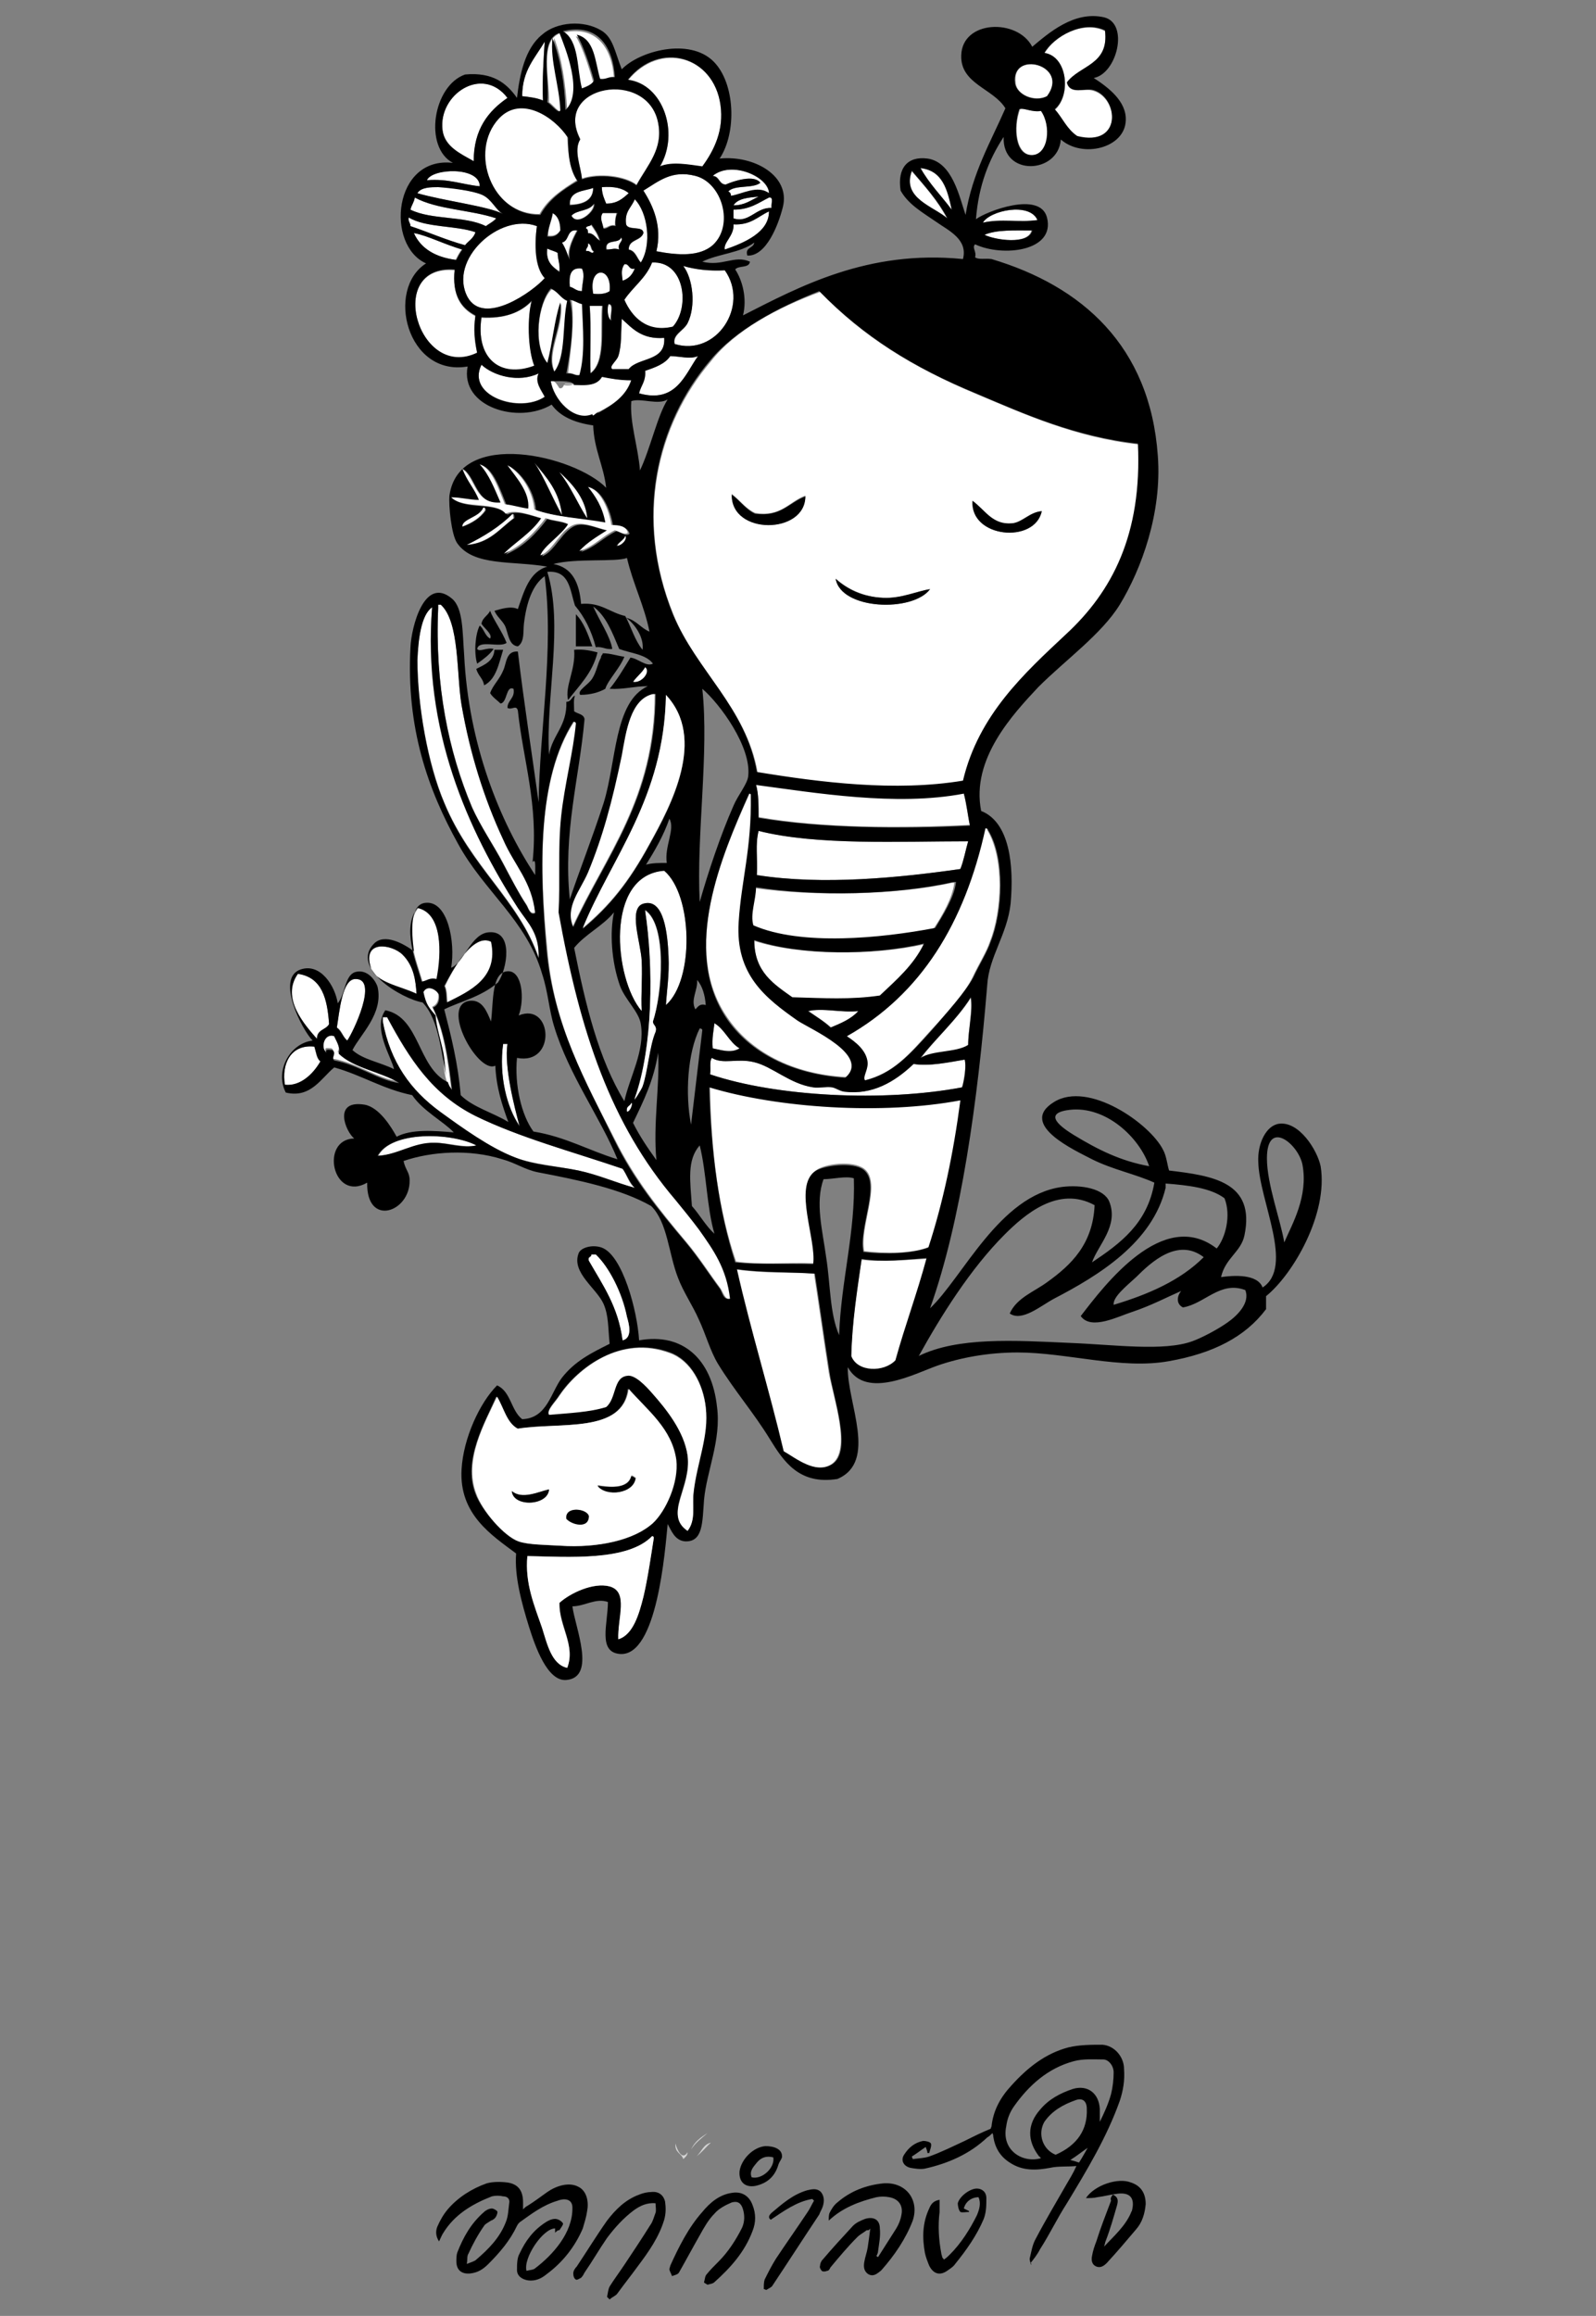 <?xml version="1.0" encoding="utf-8"?>
<!-- Generator: Adobe Illustrator 27.7.0, SVG Export Plug-In . SVG Version: 6.00 Build 0)  -->
<svg version="1.1" id="Layer_1" xmlns="http://www.w3.org/2000/svg" xmlns:xlink="http://www.w3.org/1999/xlink" x="0px" y="0px"
	 viewBox="0 0 184.3 267.3" style="enable-background:new 0 0 184.3 267.3;" xml:space="preserve">
<rect x="0" y="0" width="184.3" height="267.3" fill="#808080" stroke="none"/>
<style type="text/css">
	.st0{fill-rule:evenodd;clip-rule:evenodd;fill:#D5D5D5;}
	.st1{fill-rule:evenodd;clip-rule:evenodd;fill:#FFFFFF;}
	.st2{fill-rule:evenodd;clip-rule:evenodd;}
	.st3{fill:#FFFFFF;}
</style>
<path class="st0" d="M79.8,248.1c0.4-0.9,1.1-1.4,1.9-1.9C81,246.8,80.3,247.3,79.8,248.1z"/>
<path class="st0" d="M78,247.4c0.2,0.8,0.8,2,1.4,1c0,0.4-0.3,0.6-0.5,0.8C78.7,248.5,77.9,248.5,78,247.4z"/>
<path class="st0" d="M80.4,248.9c0.6-0.5,0.8-1.4,1.7-1.6C81.5,247.8,81.1,248.4,80.4,248.9z"/>
<g>
	<path class="st1" d="M127.6,3.6c0.5,4-2.9,4-4.4,6c0.4,1.4,2.1,0.5,3.1,0.9c2.9,0.9,3.3,6.6-1.9,5.3c-1.2-0.7-1.7-2.1-2.6-3.1
		c1.9-1.6,1.5-6.1-1.2-6.5C121.7,4.2,125.1,2.3,127.6,3.6z"/>
	<path class="st1" d="M64.9,3.8c4-1,5.8,1.8,6,5.3c-0.7-0.1-1,0.3-1.7,0.2c-0.6-2-0.6-4.6-2.7-5.1c0.7,1.1,1.5,3.5,2,5.3
		c-0.3,0.4-0.8,0.6-1.4,0.9C66.6,7.9,66.9,4.7,64.9,3.8z"/>
	<path class="st1" d="M81.1,19.3c-1.6-0.2-3.5-0.6-4.9,0c2.3-3.9,0.4-9.5-3.7-10c3.7-4.6,10-2.8,10.7,2.9
		C83.6,15,82.5,17.3,81.1,19.3z"/>
	<path class="st1" d="M121,11.1c-1.6,0.7-3.6-0.2-3.7-1.5C116.7,5.7,123.6,7.5,121,11.1z"/>
	<path class="st1" d="M58.6,11.3c-2.2,1.6-3.9,3.6-3.9,7.3c-1.6-0.9-3.3-1.7-3.6-3.6C50.6,10.9,55.7,7.5,58.6,11.3z"/>
	<path class="st1" d="M73.5,21.3c-1.3-1-4.3-1.4-6.3-0.7c-0.1-1.4-1-3.3-0.2-4.6c-3.2-6.3,7.8-8.2,9-1.9
		C76.6,17.2,74.8,19,73.5,21.3z"/>
	<path class="st1" d="M66.6,20.8c-1.7,1.1-3.3,2.1-4.3,3.9c-5.6,0.1-8.3-7.3-4.8-11.1c2.6-2.8,6.5-0.1,8,2.2
		C65.6,17.9,65.8,19.6,66.6,20.8z"/>
	<path class="st1" d="M120.3,12.8c1.2,1.7,0.9,5-1,5.1c-2,0.1-2.3-3.2-1.5-5.3C118.2,12.4,119.2,13,120.3,12.8z"/>
	<path class="st1" d="M106.3,19.4c2.5,0.3,3.1,2.5,3.6,4.8C108.7,22.6,107.3,21.2,106.3,19.4z"/>
	<path class="st1" d="M55.4,21.5c-2.1-0.2-3.6-0.9-6.1-0.7C49.9,19.4,55.4,19.2,55.4,21.5z"/>
	<path class="st1" d="M105.3,19.8c1.5,1.7,3,3.4,4.1,5.5C107.8,23.8,104.1,22.9,105.3,19.8z"/>
	<path class="st1" d="M75.8,29c0.7-2.8-0.5-5.3-1.5-7c1.8-1.1,3.2-2.4,6-1.7c3.2,0.8,4.6,5.7,2,8C80.8,29.6,78.4,29.5,75.8,29z"/>
	<path class="st1" d="M68.5,21.6c0,1.5-1.2,2-2.7,2C65.7,22,67.4,22.1,68.5,21.6z"/>
	<path class="st1" d="M69.5,21.6c1.4-0.1,2.4,0.1,3.1,0.7c-0.6,0.6-1.3,1.2-2.6,1.2C69.8,23,69.5,22.4,69.5,21.6z"/>
	<path class="st1" d="M87.6,22.7c-0.9,0.4-1.6,1-2.9,1C85.2,22.9,86.4,22.8,87.6,22.7z"/>
	<path class="st1" d="M47.9,22.8c2.5,1.4,6.4,1.4,9.4,2.4c-0.3,0.3-0.8,0.6-1.2,0.9c-2.3-1.2-6.3-0.7-8.7-1.9
		C47.5,23.7,47.8,23.4,47.9,22.8z"/>
	<path class="st1" d="M89.1,24c-1.8-0.1-2.6,1.8-4.4,1.2c0-0.3,0-0.7,0-1c1.9,0,2.9-0.8,4.1-1.4C89.4,22.7,89,23.6,89.1,24z"/>
	<path class="st1" d="M73.3,23c1.5,1.6,2,5.3,0.7,7.3c-0.4-0.5-0.6-1.4-1.4-1.5c0-1.2,1.4-0.9,1.7-1.9c-0.1-0.9-1.8-0.3-2-1
		C72.1,24.4,72.9,24,73.3,23z"/>
	<path class="st1" d="M119.8,25.4c-2.1,0.3-4.2-0.1-6.3,0.3C114.3,24.3,118.9,23.3,119.8,25.4z"/>
	<path class="st1" d="M63.9,24.5c0.6,0.4,0.8,1.1,0.9,2c-0.3,0.4-0.7,0.8-1.5,0.7C63.3,26.2,63.7,25.5,63.9,24.5z"/>
	<path class="st1" d="M69.5,24.5c0.6,0,1.1,0,1.7,0c-0.1,0.4-0.2,0.9-0.2,1.5c-0.7-0.1-0.8,0.3-1.4,0.3
		C69.6,25.7,69.2,25.2,69.5,24.5z"/>
	<path class="st1" d="M47.2,25.1c1.9,1.2,5.4,0.9,7.7,1.7c-0.2,0.7-0.8,1-1.2,1.5c-2.2-0.6-4.2-1.5-6.3-2.2
		C47.4,25.7,47.1,25.6,47.2,25.1z"/>
	<path class="st1" d="M62,26.1c-0.3,2.1-0.3,4.8,0.9,6c-1.3,1.5-7,5.6-8.9,2.2C51.7,30,57.7,24.5,62,26.1z"/>
	<path class="st1" d="M68.2,25.9c0.4,0.6,0.8,1.1,1,1.9c-0.5-0.2-0.6-0.8-1.4-0.9c0-0.2,0-0.5-0.2-0.5C67.6,26,68.2,26.2,68.2,25.9z
		"/>
	<path class="st1" d="M66.6,26.6c-0.3,0.6-1.2,2.1-0.9,3.4c-0.2-0.8-0.5-1.4-0.9-2C65.8,27.8,65.4,26.4,66.6,26.6z"/>
	<path class="st1" d="M119.1,26.6c-0.4,1.7-4.3,1.1-5.5,0.5C115.1,26.5,117.1,26.6,119.1,26.6z"/>
	<path class="st1" d="M71.8,27.4c0.5,0.3-0.4,0.7-0.2,1.4c-0.7-0.2-0.8,0-1.5,0C69.8,27.5,71.5,28.2,71.8,27.4z"/>
	<path class="st1" d="M67.8,28.1c0.5,0,0.3,0.7,0.7,0.9c-0.1,0.5-0.4-0.2-0.9,0C67.6,28.6,68,28.6,67.8,28.1z"/>
	<path class="st1" d="M63.2,28.6c0.4,0.2,0.9,0.3,1.2,0.5c0,0.8,0.3,1.3,0.2,2.2C63.8,30.8,63,30.2,63.2,28.6z"/>
	<path class="st1" d="M77.7,37.7c-3.1,0.8-4.8-1.1-5.6-3.1c1-1.5,2.5-2.5,3.2-4.3C79.1,30.1,79.7,35.5,77.7,37.7z"/>
	<path class="st1" d="M72.1,30.5c0.6-0.1,0.4,0.7,1.2,0.5c-0.2,0.7-0.7,1.1-1.4,1.4C71.8,31.6,71.7,31.1,72.1,30.5z"/>
	<path class="st1" d="M78.9,30.7c1.3,0.4,2.9,0.6,4.8,0.5c2.9,4.1-1,10-5.8,8.5c-0.2-1.1,1.1-1.5,1.5-2.4
		C80.4,35.3,80,32.1,78.9,30.7z"/>
	<path class="st1" d="M67.2,31c0.4,0.8,0,1.7,0,2.6c-0.7,0-0.9-0.4-1.4-0.5C65.7,31.9,65.8,30.8,67.2,31z"/>
	<path class="st1" d="M52.5,31.2c-0.3,2.9,0.7,4.4,2.4,5.3c-0.3,1.5-0.1,2.8,0.2,4.3C48.3,44,44.4,30.5,52.5,31.2z"/>
	<path class="st1" d="M70.4,33.6c-0.4,0.3-1.1,0.4-1.9,0.3C67.9,30.7,70.7,30.7,70.4,33.6z"/>
	<path class="st1" d="M63.7,33.4c0.8,0.3,1.1,1.1,1.9,1.4c-0.7,2.6-0.1,6.4-1.5,8.2c-1.1-2.2,1-5,0.7-8c-0.8,2.1-1,4.7-1.5,7
		C61.5,39.9,62.1,35,63.7,33.4z"/>
	<path class="st1" d="M94.7,33.7c5,5.2,10.7,8.7,18.1,11.8c5.5,2.3,11.4,5,18.7,5.8c0.4,10.5-3,17-8.3,22
		c-4.8,4.5-10.1,9.2-11.9,16.9c-7.8,1.2-16.5,0.2-23.8-1c-1.3-7.5-7.1-11.8-9.7-18.2c-4.6-11.2-1.9-22,4.3-29.3
		C84.9,38.1,89.8,35.5,94.7,33.7z M93,57.2c-1.9,0.7-2.8,2.5-5.8,2c-1.1-0.5-1.8-1.5-2.7-2.2C84.4,61.8,93,61.7,93,57.2z M120.3,59
		c-1.4,0.1-2.2,1.2-3.4,1.4c-2.3,0.3-3.1-1.5-4.6-2.6C112,62.1,119.5,62.8,120.3,59z M107.4,68c-1.5,0.2-3.4,1.1-5.4,1
		c-2.4-0.1-4.2-1.1-5.5-2.2C97.1,70.4,105.4,70.7,107.4,68z"/>
	<path class="st1" d="M66,34.6c0.5,0.1,0.9,0.4,1.4,0.5c0,2.7,0.3,5.8-0.3,8.2c-0.7,0.1-0.8-0.3-1.5-0.2
		C65.9,40.4,66.4,37.1,66,34.6z"/>
	<path class="st1" d="M61.4,34.8c-0.5,1.7-0.4,5.6,0.3,7.5c-4,1.5-6.8-1-6.1-5.6C58.2,36.8,60.1,36.1,61.4,34.8z"/>
	<path class="st1" d="M70.2,35.1c0.7,0,0.2,1.3,0.3,1.9C70.1,36.7,70.1,35.4,70.2,35.1z"/>
	<path class="st1" d="M68,35.3c0.5,0,1,0,1.5,0c-0.2,2.9,0.4,6.6-1.4,7.8C68.1,41,68.3,37.7,68,35.3z"/>
	<path class="st1" d="M71.8,36.8c1.3,1.1,2.4,2.4,4.9,2.2c0.2,2.7-2.9,2.2-4.1,3.6c-0.6,0-1.2,0-1.9,0c-0.5-0.4,0.5-0.9,0.7-1.5
		C71.8,39.9,71.7,38.3,71.8,36.8z"/>
	<path class="st1" d="M80.6,41.1c-1.5,2.1-2.5,5.5-6.8,4.3c0.2-0.9,0.8-1.3,0.7-2.6c1.1-0.4,2.3-0.8,2.9-1.7
		C78.4,41.1,79.7,41.5,80.6,41.1z"/>
	<path class="st1" d="M62.2,43.1c-0.5,1,0.3,2,0.7,2.7c-2.9,1.9-9.1-0.1-7.3-3.7C57,43.4,59.9,44.2,62.2,43.1z"/>
	<path class="st1" d="M72.9,43.8c-0.6,1.9-2.1,2.9-3.7,3.7c-0.6,0.1-0.7,0.9-0.8,0.5c-2.1,0.9-4.5-2-4.8-4.1c0.6,0.1,0.7,0.5,1,0.9
		c0.5,0.1,0.4-0.4,0.7-0.5c1.7,0,3.5,0.5,4.3-0.9C70.5,43.7,71.6,43.9,72.9,43.8z"/>
	<path class="st1" d="M61.7,53.3c1.4,1.7,2.9,3.3,3.2,6.1C63.8,57.5,62.9,55.2,61.7,53.3z"/>
	<path class="st2" d="M84.5,57.1c1,0.7,1.6,1.7,2.7,2.2c3,0.4,3.9-1.3,5.8-2C93,61.7,84.4,61.8,84.5,57.1z"/>
	<path class="st2" d="M112.3,57.8c1.5,1.1,2.3,2.8,4.6,2.6c1.2-0.1,2-1.3,3.4-1.4C119.5,62.8,112,62.1,112.3,57.8z"/>
	<path class="st1" d="M55.7,58.6c0.3-0.1,0.3,0.1,0.3,0.3c-0.6,0.9-1.6,1.5-2.7,1.9C53.3,59.9,55.4,59.7,55.7,58.6z"/>
	<path class="st1" d="M59.1,59.3c0.2,0,0.1,0.3,0.2,0.5c-1.6,1.2-2.8,2.9-5.5,3.1C55.9,61.9,57.7,60.8,59.1,59.3z"/>
	<path class="st1" d="M72.3,61.8c0.3,0.4-0.4,1.2-1,1.2C71.5,62.5,72,62.4,72.3,61.8z"/>
	<path class="st2" d="M96.5,66.8c1.3,1.2,3.1,2.1,5.5,2.2c2.1,0.1,4-0.8,5.4-1C105.4,70.7,97.1,70.4,96.5,66.8z"/>
	<path class="st1" d="M50.6,69.7c0.1,0,0.2,0,0.3,0c2.2,2,1.8,8.1,2.4,11.6c0.9,5.6,2.6,10.8,4.8,15.5c1.4,3,3.4,4.8,3.7,8.5
		c-0.6,0.3-0.8-0.6-1-0.9c-0.9-1.3-1.8-3.1-2.7-4.8c-1.1-2.1-2.6-4.2-3.6-6.5c-2.7-6.4-4.3-14.1-3.9-23C50.6,70,50.6,69.9,50.6,69.7
		z"/>
	<path class="st1" d="M49.9,70c-1.2,14.3,4.2,25.9,9.9,34.7c1.2,1.8,2.5,2.9,2.4,5.8c-2.3-6.7-7.8-10.4-10.9-17.9
		c-1.9-4.5-3.1-11.3-3.1-16.5C48.3,73.9,48.6,71,49.9,70z"/>
	<path class="st2" d="M66.5,70.9c0.9,0.9,1.4,2.3,1.9,3.7c-0.6,0-1.2,0-1.9,0C66.5,73.4,66.5,72.1,66.5,70.9z"/>
	<path class="st2" d="M57.1,75c0.3,0,0.7,0,1,0c-0.5,1.6-0.8,3.4-2.2,4.1c-0.1-0.8-0.7-1.1-0.9-1.9C56,76.7,57,76.3,57.1,75z"/>
	<path class="st2" d="M66.3,75c1.1-0.1,1.9,0.1,2.7,0.3c-0.6,2.4-2.1,3.8-3.4,5.5C65.2,79.2,66.5,77.3,66.3,75z"/>
	<path class="st2" d="M72.1,75.8c-0.5,1.3-1.9,2.7-2.2,3.7c-0.7,0.4-1.7,0.7-2.9,0.7c-0.4-0.5,0.9-1.1,1.4-1.9
		c0.5-0.8,0.6-1.7,1-2.4c0-0.3,0.2-0.3,0.2-0.5C70.5,75.4,71.3,75.7,72.1,75.8z"/>
	<path class="st1" d="M74.5,77c0.7,0.5-0.4,1.9-1.4,1.7C73.5,78.1,74.1,77.7,74.5,77z"/>
	<path class="st1" d="M75.3,80.1c0.1,0,0.2,0,0.3,0c0,12.1-5.7,18.6-9.5,26.9c-1-2.3,0.8-4.2,1.7-6.3c1.7-4.1,2.8-8.2,3.9-13.5
		C72.3,84.4,72.8,80.7,75.3,80.1z"/>
	<path class="st1" d="M66.3,83.3c0.2,0,0.3,0,0.3,0.2c-0.3,3.4-1.3,7.1-1.7,10.7c-0.4,3.7-0.2,7.7-0.3,11.1c2.4,14,6,24.4,13.5,33.2
		c0.9,1.1,1.9,2.2,2.7,3.4c1.7,2.4,3.2,4.5,3.6,8c-0.7,0.2-0.9-0.8-1.2-1.2c-1.2-1.6-2.4-3.5-3.9-5.3c-3.2-3.8-6-7.3-8.3-11.9
		c-3.3-6.5-7.1-13.1-7.8-22C62.3,100.4,62,89.9,66.3,83.3z"/>
	<path class="st1" d="M87.3,90.5c6.9,0.9,16.2,2.6,24,1c0.3,1.5,0.4,2.3,0.7,3.7c-7.9,0.4-17.1,0.4-24.4-0.9
		C87.6,92.9,87.6,91.6,87.3,90.5z"/>
	<path class="st1" d="M86.6,91.5c0.1,0,0.2,0.1,0.2,0.2c0.2,6.2-1.1,9.9-1.4,14.6c-0.4,6.2,3.1,8.8,6.8,11.4c1.5,1,8.5,4.1,5.5,6.6
		c-6.1-0.3-11.1-2.9-13.8-7C78.7,109.6,83.3,98.8,86.6,91.5z"/>
	<path class="st1" d="M113.7,95.6c0.2,0,0.3,0,0.3,0.2c2,3.3,1.7,9.4,0.3,12.9c-0.4,1.2-1.3,2.6-2,4.1c-0.8,1.7-3,4.2-4.8,6.1
		c-2.6,2.9-4.4,5-7.7,5.8c-0.3-0.5,0.4-1.2,0.3-2c-0.1-1.5-1.5-2.4-2.4-3.1C106.3,114.8,111.4,106.6,113.7,95.6z"/>
	<path class="st1" d="M111.8,97.1c-0.3,1.1-0.5,2.2-0.9,3.2c-7,1-15.9,1.9-23.5,0.7c0.1-2.1-0.2-3.5,0.2-5.1
		C94.3,97.6,104,97.1,111.8,97.1z"/>
	<path class="st1" d="M76.7,100.5c3.3,2.8,3.5,12.6,0.2,15.5c0.1-1.7,0.4-3.5,0.3-5.6c-0.1-2.6-0.5-6.8-2.9-6.1
		c-1.8,0.5-0.3,4.5-0.2,6.6c0.1,2.1-0.1,3.8,0,5.8C70.9,113,69.8,101,76.7,100.5z"/>
	<path class="st1" d="M109.9,101.9c0.1,0,0.2,0,0.3,0c-0.2,1.7-1.4,3.8-2.4,5.3c-6.2,1.2-15.4,2-21-0.3c-0.4-1.3,0.3-2.9,0.3-4.4
		C94.2,103.5,103.5,103.3,109.9,101.9z"/>
	<path class="st1" d="M50.5,113c-0.8-0.1-1.1,0.2-1.7,0.3c-0.7-2.4-2.3-6.2-0.5-8.5C51.1,105.4,51,110,50.5,113z"/>
	<path class="st1" d="M56.8,108.7c0.9,4.2-2.5,5.7-5.1,7c-0.1-0.4,0-1.2-0.3-1.9C52.2,112.1,54.6,107.6,56.8,108.7z"/>
	<path class="st1" d="M106.7,109c-1.2,2.5-3.2,4.2-5.1,6c-3.3,0.4-6.4,0.2-10.1,0.2c-2.1-1.6-4.4-2.9-4.4-6.6
		C92.3,110.3,100.8,110.3,106.7,109z"/>
	<path class="st1" d="M48.1,114.7c-1.8-0.9-4.8-1.3-5.3-3.1c-0.9-3.2,2.6-2.6,3.7-1.4C47.8,111.5,48,113.2,48.1,114.7z"/>
	<path class="st1" d="M38,118.2c-0.3,0.7-1.4,0.6-1.4,1.7c-1.4-1.6-4.2-4.7-2.2-7.5C37.2,112.8,37.8,115.3,38,118.2z"/>
	<path class="st1" d="M40.1,120.1c-0.5-0.4-0.6-1.2-1.2-1.5c0.3-1.8,0.6-5.7,2.2-5.6C43.7,113,40.8,119.1,40.1,120.1z"/>
	<path class="st1" d="M50.6,114.7c0.1,0.8-0.2,1.3-0.7,1.5c1.3,2.6,1.8,6,2.2,9.5c-0.9-1-0.8-2.8-1-4.3c-0.3-1.5-0.7-2.9-0.9-4.3
		c-0.8-1-1.1-1.3-1.4-2.7C49.3,113.7,50.3,114.1,50.6,114.7z"/>
	<path class="st1" d="M112.1,115.2c0.2,1.5-0.3,3.6-0.3,5.5c-1.4,0.9-4,0.6-5.5,1.5C107.8,120.1,110.5,117.7,112.1,115.2z"/>
	<path class="st1" d="M93.4,116.7c1.7-0.4,3.7,0.2,5.8,0c-0.8,0.9-2,1.4-3.2,1.9C95.2,117.9,94.2,117.3,93.4,116.7z"/>
	<path class="st1" d="M44.2,117.4c0.2,0,0.3,0,0.5,0c2.6,4.9,5.2,8.9,10.2,11.4c5.1,2.5,11.2,4.1,17,6.1c0.5,0.7,0.7,1.7,1.4,2.2
		c-2.2-0.6-4.1-1.5-6.5-2c-2.4-0.5-5.1-0.7-7.3-1.5c-2.9-1.1-6.2-3.4-8.7-5.3c-3.4-2.5-5.8-5.7-6.6-10.4
		C44.2,117.7,44.2,117.5,44.2,117.4z"/>
	<path class="st1" d="M82.5,118.1c1.2,0.7,1.7,2.2,2.9,2.9c-0.9,0.6-2,0.2-3.1,0C82.2,119.8,82.4,119,82.5,118.1z"/>
	<path class="st1" d="M38.5,119.4c0.2,0.6,0.9,1.4,0.5,2c1.7,1.8,4.9,2.1,7,3.4c-2.4-0.3-4.7-2.1-7.5-2.6c-0.4-0.3,0.3-0.8-0.2-1.2
		c-0.3,0-0.9-0.2-0.7,0.3C37,121,37.4,119.2,38.5,119.4z"/>
	<path class="st1" d="M58.1,120.4c0.2,0,0.3,0,0.5,0c-0.4,2.7,0.8,7.3,1.4,9.5C58.5,127.8,57.6,124.1,58.1,120.4z"/>
	<path class="st1" d="M36.3,120.8c0.2,0.6,0.2,1.4,0.7,1.7c-0.8,1.4-2.2,2.9-4.1,2.7C32.5,122.9,33.5,120.5,36.3,120.8z"/>
	<path class="st1" d="M111.4,122.3c0.2,0.7-0.1,2.4-0.3,3.2c-9,1.7-21.4,1.1-29.1-1.5c0.1-0.6-0.1-1.5,0.2-1.9c1.3,0.8,3,0,4.9,0.5
		c2.1,0.5,4.1,2.5,6.8,2.9c0.7,0.1,1.5-0.1,2.2,0c0.4,0.1,0.9,0.5,1.4,0.5c3.2,0.4,5.8-1.1,8-3.2
		C107.3,123.1,109.6,122.6,111.4,122.3z"/>
	<path class="st1" d="M82,125.4c7.8,2.5,20,3.2,29,1.5c-0.8,6.1-2,11.8-3.7,17c-1.9,0.8-5,0.8-7.5,0.5c-0.6-2.8,2.1-7.9,0-9.5
		c-1.3-1-4.6-0.6-5.6,0.2c-2.5,1.8,0.2,7.9-0.2,10.7c-3-0.1-6.3,0.2-9-0.2C83,139.8,82.1,133,82,125.4z"/>
	<path class="st1" d="M55.1,132.2c-1.6,0.3-3.2-0.3-4.8-0.3c-2.4,0-4.4,1.4-6.6,1.5C45.2,130.5,52.1,130.7,55.1,132.2z"/>
	<path class="st2" d="M73.8,154.7c5-0.9,8.4,2.1,9,7.7c0.5,3.8-1.2,7.4-1.5,10.7c-0.2,2.6-0.1,4.9-2.2,4.8c-1.2-0.1-1.6-1.3-2-2
		c-0.3,3-1.2,15.3-5.5,15c-2.6-0.2-1.4-3.5-1.4-6c-1.4-0.5-2.7,0.5-4.1,0.5c0.3,2.4,2.8,8.2-0.7,8.5c-2.2,0.2-3.6-3.9-4.3-6.1
		c-0.9-2.9-1.7-5.9-1.5-8.5c-2.8-2.1-6.6-4.5-6.3-9.7c0.2-3.6,2.1-7.7,4.1-9.7c1.6,0.7,1.6,2.9,2.9,3.9c2.9-0.1,3.3-3.1,4.6-4.8
		c1.5-1.9,3.3-2.8,5.5-3.9c-0.2-1.9-0.1-3.2-0.7-4.6c-0.8-1.8-3.7-3.6-2.9-5.8c0.2-0.7,1.6-1.1,2.7-0.7
		C71.9,144.9,73.6,151.3,73.8,154.7z M72.4,152c-0.5-2.8-2.1-5.7-3.6-7.2c-0.2,0-0.3,0-0.5,0c0,0.3-0.5,0.2-0.3,0.7
		c1.6,2.8,3.4,5.3,3.9,9.2C73.1,154.4,72.6,152.7,72.4,152z M80.1,172.1c0.3-3.4,1.7-6.6,1.4-9.7c-0.3-2.7-1.7-5.4-4.1-6.3
		c-5.7-2.1-10.7,1.8-12.8,4.9c-0.5,0.8-1.5,1.7-1.2,2.2c2.3-0.2,4.8-0.2,6.6-0.9c1.2-1,0.8-3.4,2.4-3.6c0.9-0.1,2.2,1.2,2.9,2
		c1.6,1.8,3.7,4.4,4.1,7.2c0.5,3.7-2.8,6.7,0,8.7C80.4,175.4,79.9,173.8,80.1,172.1z M59.7,164.9c-1.3-0.7-1.6-2.5-2.4-3.7
		c-1.3,3-3.9,7.3-2.4,11.2c0.7,1.9,3.3,4.9,4.9,5.5c1.1,0.4,3.1,0.4,4.8,0.5c4.4,0.3,8.7-0.6,10.7-2.6c1.6-1.5,3-4.8,2.7-7.3
		c-0.4-3.6-3.3-5.6-5.5-8.2C71.9,165.5,64.7,164.1,59.7,164.9z M60.9,179.6c-0.3,3.2,0.8,5.7,1.7,8.3c0.6,1.9,1.1,4.2,2.9,4.6
		c1-2.6-0.9-4.8-0.9-7.5c1.2-1.1,3.9-2.4,5.8-1.9c2.3,0.7,0.9,3.7,1,6.1c1.7-0.5,2.4-2.9,2.9-4.9c0.5-2.1,0.9-4.9,1.2-6.8
		c0-0.1,0-0.2-0.2-0.2C72.5,180.2,65.7,179.7,60.9,179.6z"/>
	<path class="st1" d="M71.9,154.7c-0.5-3.9-2.3-6.4-3.9-9.2c-0.1-0.5,0.3-0.3,0.3-0.7c0.2,0,0.3,0,0.5,0c1.5,1.4,3,4.3,3.6,7.2
		C72.6,152.7,73.1,154.4,71.9,154.7z"/>
	<path class="st1" d="M107,145.3c-1.1,4-2.4,7.8-3.6,11.8c-1.3,1.3-4.4,1.4-5.1-0.5c0.1-4,0.6-7.6,1.2-11.2
		C101.9,145.7,104.6,145.4,107,145.3z"/>
	<path class="st1" d="M85,146.5c3,0.5,6.1,0.3,9,0.5c0.5,3.2,1,6.9,1.7,11.4c0.5,2.9,2.7,9,0.3,10.6c-1.9,1.2-4.3-0.7-5.6-1.5
		C88.8,160.3,86.7,153.6,85,146.5z"/>
	<path class="st1" d="M82.1,148.9c2.6,2.4,4,6,4.8,10.2C84.9,156.1,83.4,152.7,82.1,148.9z"/>
	<path class="st1" d="M79.4,176.7c-2.8-1.9,0.5-4.9,0-8.7c-0.4-2.8-2.5-5.4-4.1-7.2c-0.7-0.8-2-2.2-2.9-2c-1.6,0.2-1.2,2.6-2.4,3.6
		c-1.9,0.6-4.3,0.7-6.6,0.9c-0.3-0.5,0.7-1.4,1.2-2.2c2.1-3.1,7-7.1,12.8-4.9c2.4,0.9,3.8,3.6,4.1,6.3c0.4,3.1-1,6.3-1.4,9.7
		C79.9,173.8,80.4,175.4,79.4,176.7z"/>
	<path class="st1" d="M72.6,160.3c2.2,2.5,5,4.6,5.5,8.2c0.3,2.6-1.2,5.9-2.7,7.3c-2.1,1.9-6.3,2.9-10.7,2.6
		c-1.6-0.1-3.7-0.1-4.8-0.5c-1.7-0.6-4.2-3.5-4.9-5.5c-1.5-3.9,1-8.2,2.4-11.2c0.8,1.3,1.1,3,2.4,3.7
		C64.7,164.1,71.9,165.5,72.6,160.3z M69,171.4c1,1.4,4.2,1,4.4-0.9c-0.2,0-0.2-0.2-0.5-0.2C72.5,172,70.1,171.6,69,171.4z
		 M59.1,172.1c0.1,1.9,4.2,1.7,4.3-0.2C62.1,172.2,60.3,173.1,59.1,172.1z M65.4,175.3c0.6,0.6,2.5,1.1,2.6-0.3
		C67.8,174.1,65.2,173.8,65.4,175.3z"/>
	<path class="st2" d="M72.9,170.4c0.3,0,0.3,0.2,0.5,0.2c-0.2,1.8-3.4,2.2-4.4,0.9C70.1,171.6,72.5,172,72.9,170.4z"/>
	<path class="st2" d="M63.4,171.9c-0.1,1.9-4.1,2.1-4.3,0.2C60.3,173.1,62.1,172.2,63.4,171.9z"/>
	<path class="st2" d="M68,175c0,1.5-2,1-2.6,0.3C65.2,173.8,67.8,174.1,68,175z"/>
	<path class="st1" d="M75.3,177.3c0.1,0,0.2,0.1,0.2,0.2c-0.3,1.9-0.7,4.7-1.2,6.8c-0.5,2-1.2,4.4-2.9,4.9c-0.1-2.5,1.2-5.5-1-6.1
		c-1.9-0.5-4.6,0.8-5.8,1.9c-0.1,2.7,1.9,4.9,0.9,7.5c-1.8-0.4-2.3-2.7-2.9-4.6c-0.9-2.6-2-5.2-1.7-8.3
		C65.7,179.7,72.5,180.2,75.3,177.3z"/>
	<path class="st1" d="M64.8,3.8c0.7,1.8,2.7,6.8,0.7,8.9c-0.2-3.1-0.6-5.9-1.5-8.3c-0.3,2.7,0.7,5.5,0.9,8.3
		c-0.2,0.6-1.1-0.7-1.5-0.9C63.5,9.1,62.2,4.6,64.8,3.8z"/>
	<path class="st1" d="M62.9,4.8c-0.1,1.5-0.3,4.5-0.2,6.8c-0.7-0.3-1.5-0.4-2.4-0.5C60.3,8.1,61.8,6.7,62.9,4.8z"/>
	<path class="st1" d="M83.8,21.3c-0.8-0.1-0.7-1-1.5-1c2.1-1.8,6.4,0.1,6.5,2c-1.3-0.9-3.1,0.2-4.4,0.3c0-0.3-0.1-0.4-0.3-0.5
		c0.8-0.8,2.9-0.3,3.7-1C87.1,20.1,84.7,20.9,83.8,21.3z"/>
	<path class="st1" d="M48.2,22.3c0.4-0.7,1.6-0.7,2.4-0.7c1.4,0,4,0.4,5.1,0.9c1.1,0.5,1.6,1.9,2.4,2.2
		C56.4,23.8,51.3,23.2,48.2,22.3z"/>
	<path class="st1" d="M68.5,23.5c0.3,0.8-1.9,2.7-2.6,1.4C66.6,24.2,68.1,24.4,68.5,23.5z"/>
	<path class="st1" d="M88.8,24.4c0,2.5-2.8,3.7-5.1,4.4c-0.2-0.8,1.1-1.6,1-2.9C86.7,26,87.5,25,88.8,24.4z"/>
	<path class="st1" d="M47.7,26.9c1.6,0.2,3.8,1.3,5.6,1.9c-0.3,0.4-0.5,0.8-0.7,1.2C50.3,29.7,48.6,28.7,47.7,26.9z"/>
	<path class="st2" d="M51.3,116.5c0.8,3.1,1.6,6.3,1.9,9.9c1.4,1.4,3.7,2,5.5,3.1c-0.7-1.9-1.4-4-1.5-6.5c-2,1-6.5-7.1-2.9-7.5
		c1.4-0.1,1.9,1.2,2.4,2.4c0.3-2.2,0-5.8,2-5.8c1.6,0,1.9,3.2,1.2,5.1c3.9-1.6,4.4,5.8-0.2,4.9c-0.3,3.1,0.5,6.6,1.9,8.5
		c3.7,0.6,6.4,2.2,9.7,3.2c-1.9-4.7-5.6-9.7-7.3-15.3c-0.6-1.9-0.7-4-1.4-6.1c-1.8-6.2-6.7-9.5-9.7-15c-3.5-6.3-6-13.4-5.5-22.7
		c0.1-2.3,1.6-8.3,4.8-5.6c1.3,1.1,1.2,3.9,1.4,6.5c0.5,10.3,4.1,19.2,8.2,25.4c0-0.9,0.1-2-0.3-1.5c0.7-6.6-1.1-11.8-1.7-17.5
		c-0.2-0.7-0.7,0-1.2-0.3c0-0.9,0.9-1.1,0.7-2.2c-0.9-0.4-0.7,1.6-1.5,1.7c-0.4-0.4-0.9-0.7-1.2-1.2c0.3-0.9,1.1-1.6,1.5-2.6
		c0.4-0.8,0.3-2.3,1.7-2.2c0.7,5.9,1.6,11.6,2.4,17.4c0.1-8.2,1.8-17.7,0.7-26.1c-1.4,1-2.1,3-2.4,5.5c-0.1,0.8,0.1,2.1-0.7,2.6
		c-1.1-0.1-1.1-1.6-1.5-2.4c-0.4-0.7-0.9-1-1.2-1.7c0.7-0.2,1.9-0.6,2.7-0.2c0.7-2,1.3-4.3,3.4-4.9c-4-0.7-8.5,0-10.4-2.7
		c-0.7-1-1-4.4-0.9-5.5c1.1-7.8,14.5-4.6,18.1-0.9c-0.3-2.6-1.4-4.4-1.5-7.2c-2.1-0.3-3.8-1-4.8-2.4C59.9,49,53.1,47,54,42.3
		c-7,1.2-9.5-8.9-4.8-11.9c-4.7-2.1-3.8-12.4,3.1-11.6c-3.4-1.8-2.3-8.9,1.4-10.2c3.2-0.3,4.8,1,6,2.7c0.3-2.6,0.9-5.7,2.9-7.3
		c1.7-1.5,4.8-1.7,6.8-0.5C70.8,4.3,71,6,71.8,8c2-2.1,7.8-3.7,10.6-0.9c2.5,2.5,2.7,8.2,0.7,11.2c4-0.4,8.2,2,7.3,5.6
		c-0.5,2-1.9,5.7-4.1,5.6C86,28.5,87,28.7,87.1,28c-1.6,1.2-4.2,1.3-6,2.2c2.3,0.6,3.7-0.8,5.5,0c-0.1,0.8-1.3,0.4-1.7,0.9
		c0.8,1.2,1.4,3.3,0.9,5.3c6.5-3.3,14.4-7.6,25.4-6.5c0.6-2.3-1.7-3.3-3.1-4.3c-1.6-1.1-3.2-2-4.1-3.6c-0.4-2.6,0.8-4,3.1-3.7
		c2.9,0.4,3.7,4.5,4.4,6.5c0.8-4.9,2.9-8.4,4.6-12.3c-1.4-2.3-5.2-2.8-5.1-6.1c0.1-4.1,6.5-4.3,8.2-1c1.8-1.5,4.8-4.2,8.3-3.4
		c2.9,0.7,1.5,6.5-1.2,7c1.7,1.1,3.8,2.7,3.7,4.9c-0.1,3.2-5,4.4-7.5,2.2c-0.3,4-6.8,4.3-6.6-0.3c-1.7,2.6-2.9,5.6-3.2,9.5
		c1.2-0.9,7.4-3.3,8.2-0.2c1,3.9-5.1,4.6-8.3,3.1c-0.4,0.4,0.2,0.8,0,1.5c0.4,0.3,1.2,0.1,1.9,0.2c10.4,3.1,18.3,10,19.2,22.7
		c0.5,6.6-1.9,13.1-4.4,17.2c-2.1,3.4-6.3,6.4-9.4,9.5c-2.9,3.1-7.8,8.3-6.6,14.3c3.3,1.3,3.8,6.3,3.4,10.7
		c-0.4,3.6-2.5,6.1-2.7,9.4c-1.1,13.4-3,27.2-6.6,37.3c3.8-3.6,8-13,15.2-14c2.3-0.3,4.9,0.2,5.5,1.7c1.1,2.8-1.3,5-2,7
		c3.3-2.2,6.4-4.5,7.2-9.2c-2.2-1-4.8-1.5-7.2-2.7c-1.9-1-8.6-4-4.4-6.6c4-2.5,11.1,2.5,12.6,5.5c0.4,0.7,0.5,1.8,0.7,2.4
		c5,0.6,10,1.3,8.7,7.5c-0.4,1.9-2.2,2.6-2.7,4.8c1.4-0.2,4.2-0.4,4.8,1.2c3.7-2.4-0.4-10-0.5-14.5c-0.1-2.1,0.9-4.2,2.4-4.4
		c2.3-0.3,4.4,3,4.8,4.9c0.9,5.5-3.2,12.5-6.3,15c0,0.5,0,1,0,1.5c-2.4,3.2-6.1,5.1-11.2,6c-5.5,1-11.8-1-17.5-1
		c-3.4,0-6.6,0.6-9.2,1.5c-2.6,0.9-8.3,4-10.4,0.2c-0.1,4.1,3.5,10.9-1.2,12.9c-4.4,0.7-6.2-2-7.8-4.6c-1.9-3.1-4.1-5.6-6-8.7
		c-0.9-1.5-1.4-3.4-2.2-5.1c-0.7-1.6-1.8-3.2-2.4-4.8c-1.1-2.8-1.2-6.4-3.1-8.3c-3.5-2-8.4-3-13.1-3.9c-1.5-0.3-2.6-1.1-4.1-1.5
		c-3.8-1.2-8.2-0.9-11.4,0.2c0.2,1,0.7,1.3,0.7,2.2c0.1,3.7-5,5.5-4.9,0.3c-4,2.3-5.5-5-1.5-5.1c-1-0.8-2.5-4.5,1.2-3.9
		c1.7,0.3,3.1,2.6,3.7,3.7c1.7-0.9,4.3-0.7,6.6-0.5c-1.1-1.2-3.6-2.5-4.8-4.3c-3.4-0.7-5.8-2.3-9-3.2c-1.5,1.2-2.7,3.6-5.6,2.9
		c-1.3-2.5,0.5-5.7,3.1-6c-1.2-1.2-4.3-7.2-1.4-8.2c2.3-0.8,4,1.9,4.3,3.9c0.9-1.1,0.8-3.2,2-3.6c1.3-0.4,2.3,0.8,2.6,1.7
		c0.7,3.1-2,5.5-2.9,7.3c1.2,1.1,3.2,1.4,4.8,2.2c-0.3-1.4-2.5-4.7-1-6.8c4,0.8,3.7,6.6,7.2,8.3c-0.8-3.2-0.9-7.1-2.9-9.2
		c-2.4-0.4-8.4-4-5.6-6.8c1.2-1.2,3.4,0,4.6,0.9c-0.3-2.3-0.5-5.5,1.4-5.6c2.5-0.2,3.4,4.5,2.9,7.5c1.5-0.6,2.3-4,4.4-4.1
		c2.8-0.2,2.1,4.2,1,5.8C55.5,115.1,53.1,115.6,51.3,116.5z M120.6,6.1c2.7,0.4,3.1,4.9,1.2,6.5c0.9,1,1.4,2.3,2.6,3.1
		c5.2,1.3,4.8-4.4,1.9-5.3c-1-0.3-2.7,0.6-3.1-0.9c1.5-2,4.9-2,4.4-6C125.1,2.3,121.7,4.2,120.6,6.1z M67.2,10.2
		c0.5-0.2,1.1-0.4,1.4-0.9c-0.5-1.8-1.3-4.2-2-5.3c2.1,0.5,2.1,3.1,2.7,5.1c0.7,0.1,1-0.3,1.7-0.2c-0.2-3.4-1.9-6.3-6-5.3
		C66.9,4.7,66.6,7.9,67.2,10.2z M63.2,11.8c0.4,0.2,1.4,1.5,1.5,0.9c-0.1-2.8-1.2-5.7-0.9-8.3c0.9,2.4,1.4,5.2,1.5,8.3
		c2.1-2,0-7.1-0.7-8.9C62.2,4.6,63.5,9.1,63.2,11.8z M60.3,11.1c0.9,0.1,1.7,0.2,2.4,0.5c-0.1-2.3,0.1-5.3,0.2-6.8
		C61.8,6.7,60.3,8.1,60.3,11.1z M83.2,12.1c-0.8-5.6-7-7.5-10.7-2.9c4.1,0.5,6,6.2,3.7,10c1.4-0.6,3.4-0.2,4.9,0
		C82.5,17.3,83.6,15,83.2,12.1z M117.2,9.6c0.2,1.3,2.2,2.3,3.7,1.5C123.6,7.5,116.7,5.7,117.2,9.6z M51.1,15c0.2,1.9,2,2.7,3.6,3.6
		c0-3.7,1.7-5.8,3.9-7.3C55.7,7.5,50.6,10.9,51.1,15z M76,14.2c-1.2-6.3-12.2-4.4-9,1.9c-0.8,1.3,0.1,3.2,0.2,4.6
		c2-0.7,5-0.3,6.3,0.7C74.8,19,76.6,17.2,76,14.2z M65.6,15.9c-1.5-2.3-5.4-5-8-2.2c-3.5,3.8-0.8,11.2,4.8,11.1
		c1-1.8,2.6-2.9,4.3-3.9C65.8,19.6,65.6,17.9,65.6,15.9z M117.7,12.6c-0.7,2.1-0.5,5.4,1.5,5.3c1.9-0.1,2.2-3.4,1-5.1
		C119.2,13,118.2,12.4,117.7,12.6z M109.9,24.2c-0.5-2.3-1-4.5-3.6-4.8C107.3,21.2,108.7,22.6,109.9,24.2z M87.8,21.1
		c-0.9,0.7-3,0.2-3.7,1c0.2,0.1,0.3,0.2,0.3,0.5c1.3-0.2,3.1-1.3,4.4-0.3c0-1.9-4.3-3.8-6.5-2c0.8,0.1,0.7,1,1.5,1
		C84.7,20.9,87.1,20.1,87.8,21.1z M49.3,20.8c2.5-0.2,4.1,0.5,6.1,0.7C55.4,19.2,49.9,19.4,49.3,20.8z M109.4,25.2
		c-1.1-2.1-2.6-3.7-4.1-5.5C104.1,22.9,107.8,23.8,109.4,25.2z M82.3,28.3c2.5-2.3,1.1-7.2-2-8c-2.7-0.7-4.2,0.6-6,1.7
		c1.1,1.7,2.2,4.1,1.5,7C78.4,29.5,80.8,29.6,82.3,28.3z M58.1,24.7c-0.8-0.4-1.3-1.7-2.4-2.2c-1.1-0.5-3.7-0.8-5.1-0.9
		c-0.8,0-2,0-2.4,0.7C51.3,23.2,56.4,23.8,58.1,24.7z M65.8,23.7c1.5-0.1,2.7-0.5,2.7-2C67.4,22.1,65.7,22,65.8,23.7z M70,23.5
		c1.3,0,1.9-0.6,2.6-1.2c-0.7-0.6-1.7-0.8-3.1-0.7C69.5,22.4,69.8,23,70,23.5z M84.7,23.7c1.3,0,2-0.6,2.9-1
		C86.4,22.8,85.2,22.9,84.7,23.7z M47.4,24.2c2.4,1.2,6.3,0.7,8.7,1.9c0.4-0.3,0.9-0.5,1.2-0.9c-3-1-6.8-1-9.4-2.4
		C47.8,23.4,47.5,23.7,47.4,24.2z M88.8,22.8c-1.2,0.6-2.2,1.4-4.1,1.4c0,0.3,0,0.7,0,1c1.8,0.6,2.6-1.3,4.4-1.2
		C89,23.6,89.4,22.7,88.8,22.8z M72.3,25.9c0.3,0.8,2,0.1,2,1c-0.3,0.9-1.7,0.7-1.7,1.9c0.8,0.2,0.9,1,1.4,1.5
		c1.3-2.1,0.8-5.8-0.7-7.3C72.9,24,72.1,24.4,72.3,25.9z M66,24.9c0.7,1.3,2.9-0.6,2.6-1.4C68.1,24.4,66.6,24.2,66,24.9z
		 M113.5,25.7c2.1-0.5,4.2,0,6.3-0.3C118.9,23.3,114.3,24.3,113.5,25.7z M84.7,25.9c0.1,1.3-1.2,2.1-1,2.9c2.3-0.8,5.1-2,5.1-4.4
		C87.5,25,86.7,26,84.7,25.9z M63.2,27.3c0.9,0.1,1.2-0.2,1.5-0.7c0-1-0.3-1.7-0.9-2C63.7,25.5,63.3,26.2,63.2,27.3z M69.7,26.4
		c0.6,0,0.7-0.5,1.4-0.3c-0.1-0.6,0-1.1,0.2-1.5c-0.6,0-1.1,0-1.7,0C69.2,25.2,69.6,25.7,69.7,26.4z M47.4,26.1
		c2.1,0.7,4.1,1.6,6.3,2.2c0.4-0.5,1-0.8,1.2-1.5c-2.3-0.8-5.7-0.5-7.7-1.7C47.1,25.6,47.4,25.7,47.4,26.1z M54,34.3
		c1.9,3.4,7.6-0.7,8.9-2.2c-1.1-1.2-1.2-3.8-0.9-6C57.7,24.5,51.7,30,54,34.3z M67.7,26.4c0.2,0,0.2,0.3,0.2,0.5
		c0.7,0,0.9,0.6,1.4,0.9c-0.2-0.8-0.6-1.3-1-1.9C68.2,26.2,67.6,26,67.7,26.4z M64.9,28c0.4,0.6,0.6,1.3,0.9,2
		c-0.3-1.3,0.6-2.8,0.9-3.4C65.4,26.4,65.8,27.8,64.9,28z M113.7,27.1c1.2,0.6,5.1,1.2,5.5-0.5C117.1,26.6,115.1,26.5,113.7,27.1z
		 M52.7,30c0.2-0.4,0.4-0.8,0.7-1.2c-1.9-0.5-4-1.6-5.6-1.9C48.6,28.7,50.3,29.7,52.7,30z M70,28.8c0.8,0,0.8-0.2,1.5,0
		c-0.3-0.7,0.6-1,0.2-1.4C71.5,28.2,69.8,27.5,70,28.8z M67.7,29c0.4-0.2,0.7,0.5,0.9,0c-0.4-0.1-0.2-0.8-0.7-0.9
		C68,28.6,67.6,28.6,67.7,29z M64.6,31.4c0.1-0.9-0.2-1.4-0.2-2.2c-0.3-0.2-0.8-0.3-1.2-0.5C63,30.2,63.8,30.8,64.6,31.4z
		 M75.3,30.3c-0.7,1.8-2.2,2.8-3.2,4.3c0.9,2,2.6,3.8,5.6,3.1C79.7,35.5,79.1,30.1,75.3,30.3z M71.9,32.4c0.7-0.2,1.1-0.7,1.4-1.4
		c-0.7,0.2-0.6-0.6-1.2-0.5C71.7,31.1,71.8,31.6,71.9,32.4z M79.4,37.3c-0.5,0.9-1.8,1.3-1.5,2.4c4.8,1.5,8.7-4.4,5.8-8.5
		c-1.8,0.1-3.4-0.1-4.8-0.5C80,32.1,80.4,35.3,79.4,37.3z M65.8,33.1c0.5,0.1,0.7,0.5,1.4,0.5c0-0.9,0.4-1.8,0-2.6
		C65.8,30.8,65.7,31.9,65.8,33.1z M55.1,40.7c-0.3-1.4-0.4-2.7-0.2-4.3c-1.7-0.9-2.7-2.4-2.4-5.3C44.4,30.5,48.3,44,55.1,40.7z
		 M68.5,33.9c0.8,0.1,1.5,0,1.9-0.3C70.7,30.7,67.9,30.7,68.5,33.9z M63.2,41.9c0.6-2.3,0.8-4.9,1.5-7c0.3,3-1.8,5.8-0.7,8
		c1.4-1.8,0.9-5.6,1.5-8.2c-0.8-0.3-1.1-1.1-1.9-1.4C62.1,35,61.5,39.9,63.2,41.9z M82,41.6c-6.2,7.3-8.8,18.1-4.3,29.3
		c2.7,6.5,8.4,10.7,9.7,18.2c7.3,1.2,16,2.3,23.8,1c1.8-7.6,7.1-12.4,11.9-16.9c5.3-4.9,8.8-11.5,8.3-22c-7.3-0.8-13.3-3.5-18.7-5.8
		c-7.3-3-13-6.6-18.1-11.8C89.8,35.5,84.9,38.1,82,41.6z M65.4,43.1c0.7-0.1,0.9,0.3,1.5,0.2c0.7-2.4,0.4-5.5,0.3-8.2
		c-0.5-0.1-0.8-0.4-1.4-0.5C66.4,37.1,65.9,40.4,65.4,43.1z M55.6,36.6c-0.7,4.7,2.1,7.1,6.1,5.6c-0.8-1.9-0.8-5.8-0.3-7.5
		C60.1,36.1,58.2,36.8,55.6,36.6z M70.6,37c-0.2-0.6,0.4-1.9-0.3-1.9C70.1,35.4,70.1,36.7,70.6,37z M68.2,43.1
		c1.8-1.3,1.2-5,1.4-7.8c-0.5,0-1,0-1.5,0C68.3,37.7,68.1,41,68.2,43.1z M71.4,41.1c-0.2,0.6-1.1,1.2-0.7,1.5c0.6,0,1.2,0,1.9,0
		c1.1-1.4,4.3-0.8,4.1-3.6c-2.6,0.2-3.7-1.1-4.9-2.2C71.7,38.3,71.8,39.9,71.4,41.1z M77.4,41.1c-0.6,0.9-1.7,1.3-2.9,1.7
		c0.1,1.2-0.5,1.7-0.7,2.6c4.3,1.2,5.3-2.2,6.8-4.3C79.7,41.5,78.4,41.1,77.4,41.1z M55.6,42.1c-1.8,3.6,4.4,5.7,7.3,3.7
		c-0.3-0.7-1.2-1.7-0.7-2.7C59.9,44.2,57,43.4,55.6,42.1z M69.5,43.5c-0.7,1.3-2.5,0.9-4.3,0.9c-0.3,0.1,1.5,0.1,1-0.1
		C66,43.9,64.1,44,63.6,44c0.3,2.1,2.7,4.7,4.8,3.8c0.1,0.4,0.2-0.1,0.8-0.2c1.6-0.9,3.1-1.9,3.7-3.7C71.6,43.9,70.5,43.7,69.5,43.5
		z M72.9,46.3c-0.2,2.5,0.8,5.3,1,8c1.2-2.5,2-6.3,3.2-8.2C76,46.8,74,45.9,72.9,46.3z M61.2,58.8c-0.9-0.1-1.7-0.4-2.7-0.5
		c-0.7-1.7-1.5-4.2-2.9-4.6c1.1,1.2,1.7,2.8,2.4,4.4c-3,0.2-2.9-2.7-4.4-3.9c0.5,1.3,1.3,2.3,1.9,3.6c-1.2,0-2-0.3-3.2-0.3
		c1.4,1.4,5.1,0.4,6.3,1.9c1-0.6,3,0.2,4.1,0.5c-1,1.6-3.3,3-4.3,4.1c2.1-0.9,3.5-2.4,4.8-4.1c0.8,0.3,1.9,0.3,2.6,0.7
		c-0.9,1.3-2.8,2.4-3.2,3.6c1.5-0.5,2.4-3.2,4.1-3.6c1.1-0.2,2.3,0.4,3.6,0.7c-1.2,0.7-2.4,1.4-3.2,2.4c1.6-0.5,2.6-1.7,4.1-2.4
		c0.5,0.1,1.1,0.7,1.5,0.3c-0.2-0.7-0.9-0.9-1.9-0.9c-0.3-1.9-1.3-4.1-2.7-4.4c0.9,1.1,1.7,2.4,2,4.1c-2.7-0.5-5.8-0.7-8.2-1.5
		c-0.2-2.4-1.8-4.4-3.1-5.1C59.6,55.1,61.2,56.8,61.2,58.8z M64.9,59.5c-0.3-2.8-1.8-4.4-3.2-6.1C62.9,55.2,63.8,57.5,64.9,59.5z
		 M67.8,59.8c-0.2-2.5-2.1-4.2-3.2-5.3C65.9,56.1,66.7,58.1,67.8,59.8z M53.4,60.8c1.1-0.4,2.1-1,2.7-1.9c0-0.2-0.1-0.4-0.3-0.3
		C55.4,59.7,53.3,59.9,53.4,60.8z M53.9,62.9c2.7-0.2,3.8-1.9,5.5-3.1c0-0.2,0-0.5-0.2-0.5C57.7,60.8,55.9,61.9,53.9,62.9z M71.2,63
		c0.6,0,1.3-0.8,1-1.2C72,62.4,71.5,62.5,71.2,63z M75,72.9c-0.6-3-1.9-5.5-2.6-8.5c-1.3,0.5-5.9,0-8.5,0.7c2.2,0.4,3,2.2,3.2,4.6
		c2.3-0.2,3.3,1,5.1,1.4c0.7,1.3,1.1,2.8,2,3.9c0.2-1.4-0.9-3-1.9-3.7C73.5,71.6,74,72.5,75,72.9z M66.3,82.1
		c0.4,0.3,1.1,0.3,1.2,0.9c-0.6,6.8-2.5,13.1-1.7,20.8c1.1-3.3,2.5-6.8,3.9-11.1c1.5-4.8,1.2-11.7,5.1-13.5c-1.6,0-2.8,0.4-4.4,0.3
		c0.9-1.1,1.6-2.3,2.4-3.6c0.9,0.1,1.8,1.1,2.6,0.7c-0.8-1.1-2.6-1.2-3.9-1.7C70.7,73,70,71.1,68.5,70c0.7,1.6,2,3.5,2.2,4.9
		c-0.8,0.1-1.1-0.3-1.9-0.2c-0.5-1.9-1.3-3.5-2.4-4.8c-0.6-1.8-0.6-4.1-3.2-3.9c1.9,6.2-0.2,14.5,0.2,21.1c0.4-2.3,2.1-3.3,2-6.1
		c0.6,0,0.6-0.6,1-0.7C66.2,80.7,66.3,81.5,66.3,82.1z M50.6,70.2c-0.4,8.9,1.2,16.6,3.9,23c1,2.2,2.5,4.4,3.6,6.5
		c0.9,1.7,1.8,3.4,2.7,4.8c0.2,0.3,0.4,1.2,1,0.9c-0.4-3.7-2.4-5.5-3.7-8.5c-2.2-4.7-3.8-9.9-4.8-15.5c-0.6-3.5-0.2-9.6-2.4-11.6
		c-0.1,0-0.2,0-0.3,0C50.6,69.9,50.6,70,50.6,70.2z M48.2,76.2c0,5.2,1.2,12.1,3.1,16.5c3.1,7.5,8.6,11.2,10.9,17.9
		c0.1-2.9-1.2-4-2.4-5.8c-5.7-8.9-11-20.5-9.9-34.7C48.6,71,48.3,73.9,48.2,76.2z M73.1,78.7c1,0.2,2.1-1.2,1.4-1.7
		C74.1,77.7,73.5,78.1,73.1,78.7z M80.8,104.1c1-3.5,2.4-7.7,3.9-11.1c0.5-1.2,1.6-2.5,1.7-3.4c0.4-3.4-3.3-8.4-5.3-10.1
		C81.9,86.9,80.4,96.4,80.8,104.1z M71.8,87.2c-1.1,5.3-2.2,9.4-3.9,13.5c-0.9,2.1-2.7,4-1.7,6.3c3.8-8.3,9.5-14.8,9.5-26.9
		c-0.1,0-0.2,0-0.3,0C72.8,80.7,72.3,84.4,71.8,87.2z M67.3,107.2c3.1-2.6,5.3-5.3,7.7-9.7c2.5-4.5,6.6-12.2,1.9-17.2
		C76.7,92.1,70.6,99,67.3,107.2z M63.1,109.5c0.8,8.9,4.6,15.4,7.8,22c2.3,4.7,5.1,8.1,8.3,11.9c1.5,1.8,2.7,3.7,3.9,5.3
		c0.3,0.4,0.4,1.4,1.2,1.2c-0.4-3.5-1.9-5.6-3.6-8c-0.9-1.2-1.8-2.3-2.7-3.4c-7.5-8.8-11-19.3-13.5-33.2c0.2-3.4-0.1-7.3,0.3-11.1
		c0.4-3.7,1.4-7.4,1.7-10.7c0-0.1-0.1-0.2-0.3-0.2C62,89.9,62.3,100.4,63.1,109.5z M87.6,94.4c7.2,1.2,16.5,1.3,24.4,0.9
		c-0.3-1.5-0.3-2.2-0.7-3.7c-7.8,1.5-17.2-0.1-24-1C87.6,91.6,87.6,92.9,87.6,94.4z M83.8,117.4c2.7,4.1,7.7,6.6,13.8,7
		c3-2.6-4-5.6-5.5-6.6c-3.7-2.6-7.2-5.3-6.8-11.4c0.3-4.8,1.5-8.4,1.4-14.6c0-0.1,0-0.2-0.2-0.2C83.3,98.8,78.7,109.6,83.8,117.4z
		 M74.6,99.8c0.7-0.2,1.5-0.2,2.4-0.2c-0.3-1.9,1-3.9,0.3-5.1C76.6,96.5,75.6,98.2,74.6,99.8z M97.8,119.6c0.9,0.6,2.3,1.6,2.4,3.1
		c0,0.9-0.6,1.6-0.3,2c3.2-0.8,5.1-2.9,7.7-5.8c1.7-2,3.9-4.4,4.8-6.1c0.7-1.5,1.6-2.9,2-4.1c1.4-3.5,1.7-9.7-0.3-12.9
		c0-0.1-0.1-0.2-0.3-0.2C111.4,106.6,106.3,114.8,97.8,119.6z M87.6,95.9c-0.4,1.6-0.1,3-0.2,5.1c7.6,1.2,16.5,0.3,23.5-0.7
		c0.4-1,0.6-2.2,0.9-3.2C104,97.1,94.3,97.6,87.6,95.9z M74.1,116.7c-0.1-1.9,0.1-3.7,0-5.8c-0.1-2.1-1.6-6.1,0.2-6.6
		c2.4-0.7,2.8,3.6,2.9,6.1c0.1,2.1-0.2,3.9-0.3,5.6c3.3-2.9,3.1-12.7-0.2-15.5C69.8,101,70.9,113,74.1,116.7z M87.3,102.4
		c0,1.5-0.7,3.1-0.3,4.4c5.5,2.4,14.7,1.5,21,0.3c0.9-1.5,2.2-3.5,2.4-5.3c-0.1,0-0.2,0-0.3,0C103.5,103.3,94.2,103.5,87.3,102.4z
		 M48.2,104.8c-1.8,2.3-0.2,6.1,0.5,8.5c0.6-0.1,0.9-0.5,1.7-0.3C51,110,51.1,105.4,48.2,104.8z M73.3,126.7
		c-0.3,0.6,0.7-1.1,0.9-1.4c0.6-1.7,0.8-4.7,1.5-6.3c0.2-0.7-0.4-0.7-0.3-1.2c1.1-3,1.7-11-0.9-12.8
		C75.5,111.6,75.4,120.9,73.3,126.7z M66.3,109.4c1.3,6.5,2.8,12.8,5.8,17.7c0.6-2.8,2.4-5.8,1.9-8.9c-0.2-1.4-1.8-2.8-2.4-4.4
		c-1-2.8-1.2-6.2-0.7-8.5C69.6,106.9,67.6,107.8,66.3,109.4z M51.3,113.8c0.3,0.6,0.2,1.5,0.3,1.9c2.6-1.3,6-2.8,5.1-7
		C54.6,107.6,52.2,112.1,51.3,113.8z M87.1,108.5c0,3.7,2.3,5.1,4.4,6.6c3.6,0.1,6.7,0.3,10.1-0.2c1.9-1.8,3.9-3.5,5.1-6
		C100.8,110.3,92.3,110.3,87.1,108.5z M46.5,110.2c-1.2-1.2-4.7-1.8-3.7,1.4c0.5,1.8,3.4,2.2,5.3,3.1
		C48,113.2,47.8,111.5,46.5,110.2z M34.4,112.4c-2,2.8,0.8,5.9,2.2,7.5c0-1.1,1-1,1.4-1.7C37.8,115.3,37.2,112.8,34.4,112.4z
		 M41.1,113c-1.6-0.1-1.9,3.8-2.2,5.6c0.5,0.4,0.7,1.1,1.2,1.5C40.8,119.1,43.7,113,41.1,113z M80.3,116.5c0.3-0.3,0.5-0.7,1.2-0.5
		c-0.1-1.2-0.4-2.2-1-2.9C80.6,114.3,79.7,115.4,80.3,116.5z M48.9,114.5c0.3,1.4,0.6,1.8,1.4,2.7c0.1,1.4,0.6,2.8,0.9,4.3
		c0.3,1.5,0.1,3.2,1,4.3c-0.4-3.5-0.9-6.9-2.2-9.5c0.5-0.2,0.8-0.7,0.7-1.5C50.3,114.1,49.3,113.7,48.9,114.5z M106.3,122.1
		c1.4-0.9,4.1-0.6,5.5-1.5c0-1.8,0.6-4,0.3-5.5C110.5,117.7,107.8,120.1,106.3,122.1z M95.9,118.6c1.2-0.5,2.4-1,3.2-1.9
		c-2.1,0.2-4.1-0.4-5.8,0C94.2,117.3,95.2,117.9,95.9,118.6z M44.2,117.9c0.9,4.7,3.2,7.9,6.6,10.4c2.5,1.8,5.8,4.2,8.7,5.3
		c2.2,0.9,4.9,1,7.3,1.5c2.3,0.5,4.3,1.4,6.5,2c-0.6-0.6-0.9-1.5-1.4-2.2c-5.9-2-11.9-3.6-17-6.1c-5-2.5-7.6-6.6-10.2-11.4
		c-0.2,0-0.3,0-0.5,0C44.2,117.5,44.2,117.7,44.2,117.9z M82.3,121c1,0.2,2.1,0.6,3.1,0c-1.2-0.7-1.7-2.2-2.9-2.9
		C82.4,119,82.2,119.8,82.3,121z M81.1,118.9c0-0.1-0.1-0.2-0.3-0.2c-1.4,2.8-1.7,7.6-1,11.1 M37.7,121.5c-0.2-0.5,0.4-0.3,0.7-0.3
		c0.5,0.4-0.2,0.9,0.2,1.2c2.8,0.5,5.1,2.3,7.5,2.6c-2.1-1.3-5.3-1.7-7-3.4c0.3-0.6-0.3-1.5-0.5-2C37.4,119.2,37,121,37.7,121.5z
		 M60,130c-0.6-2.2-1.8-6.9-1.4-9.5c-0.2,0-0.3,0-0.5,0C57.6,124.1,58.5,127.8,60,130z M32.9,125.2c1.8,0.2,3.3-1.3,4.1-2.7
		c-0.4-0.3-0.5-1.1-0.7-1.7C33.5,120.5,32.5,122.9,32.9,125.2z M73.1,129.6c0.8,1.6,1.7,2.9,2.7,4.3c-0.4-4.2,0.4-8.5,0.2-12.4
		C75.5,124.7,74.3,127.1,73.1,129.6z M105.5,122.8c-2.2,2.1-4.8,3.6-8,3.2c-0.5-0.1-0.9-0.4-1.4-0.5c-0.7-0.1-1.5,0.1-2.2,0
		c-2.7-0.4-4.7-2.4-6.8-2.9c-2-0.5-3.6,0.3-4.9-0.5c-0.3,0.4-0.1,1.2-0.2,1.9c7.7,2.6,20.1,3.2,29.1,1.5c0.3-0.9,0.5-2.5,0.3-3.2
		C109.6,122.6,107.3,123.1,105.5,122.8z M84.9,145.7c2.7,0.3,6,0.1,9,0.2c0.4-2.8-2.3-8.9,0.2-10.7c1-0.7,4.4-1.1,5.6-0.2
		c2.1,1.6-0.6,6.7,0,9.5c2.5,0.3,5.6,0.2,7.5-0.5c1.7-5.2,2.9-10.9,3.7-17c-9,1.7-21.1,0.9-29-1.5C82.1,133,83,139.8,84.9,145.7z
		 M72.4,128.3c0.4,0,0.7-1,0.5-1C72.8,127.7,72.3,127.6,72.4,128.3z M123.5,128.1c-3.3,0.4-0.8,2.1,0.5,2.9c2.8,1.7,5.4,3,8.7,3.6
		C131.6,131.3,127.7,127.6,123.5,128.1z M150.4,134.4c-0.5-2.4-4.1-5.3-4.1-0.7c0,3,1.6,7.2,2,9.7
		C149.2,141.3,151.1,138.1,150.4,134.4z M43.6,133.4c2.3-0.1,4.2-1.6,6.6-1.5c1.5,0,3.2,0.7,4.8,0.3
		C52.1,130.7,45.2,130.5,43.6,133.4z M79.9,139.2c0.9,1,1.6,2.3,2.6,3.2c-0.9-3.1-0.9-7-1.7-10.2C79.3,133.9,79.7,136.3,79.9,139.2z
		 M95.1,136.1c-1,2.7-0.1,6,0.3,9c0.5,3.1,0.4,6.5,1.5,9c0.2-6.2,1.9-11.9,1.7-18.1C97.7,135.7,96.2,136.1,95.1,136.1z M134.6,136.6
		c0,0.2,0,0.3,0,0.5c-1.5,6.3-7.7,10.1-12.9,12.8c-1.5,0.8-3.7,2.7-5.1,1.7c0.8-1.8,2.8-2.5,4.3-3.6c2.8-2,5.3-4.4,5.5-8.9
		c-4.2-2.3-8.1,1.1-10.4,3.4c-3.9,3.9-7.3,9.3-9.9,14c4.5-2.2,11-1.8,17.5-1.5c5.1,0.2,10.8,1,14.1-0.2c1.1-0.4,3-1.4,4.1-2.2
		c1-0.7,2.6-2.2,2-3.7c-2.9-1.1-4.7,1.6-7.2,2c-0.8-0.4-0.7-1.3-0.2-1.9c-1.6,0.7-3.5,1.7-5.6,2.4c-1.6,0.5-4.8,2.2-6,0.5
		c2.7-3.5,9.5-12.6,15.7-7.8c1-1.2,1.7-3.8,0.9-5.8C139.8,137.1,137.2,136.8,134.6,136.6z M131.2,147.4c-1.2,1.1-2.7,2.3-2.6,3.2
		c4-1.2,7.7-2.8,10.4-5.5C136,142.8,132.9,145.7,131.2,147.4z M99.5,145.3c-0.5,3.6-1.1,7.2-1.2,11.2c0.7,1.9,3.8,1.9,5.1,0.5
		c1.1-4,2.5-7.7,3.6-11.8C104.6,145.4,101.9,145.7,99.5,145.3z M90.5,167.5c1.4,0.8,3.7,2.7,5.6,1.5c2.4-1.5,0.1-7.7-0.3-10.6
		c-0.7-4.5-1.2-8.2-1.7-11.4c-2.9-0.2-6-0.1-9-0.5C86.7,153.6,88.8,160.3,90.5,167.5z"/>
	<path class="st1" d="M58.6,53.7c1.3,0.7,2.9,2.7,3.1,5.1c2.4,0.9,5.4,1,8.2,1.5c-0.3-1.7-1.1-3-2-4.1c1.4,0.3,2.4,2.5,2.7,4.4
		c0.9,0,1.7,0.1,1.9,0.9c-0.4,0.3-1.1-0.2-1.5-0.3c-1.5,0.7-2.4,1.9-4.1,2.4c0.9-1,2.1-1.7,3.2-2.4c-1.3-0.3-2.5-0.9-3.6-0.7
		c-1.7,0.4-2.6,3.1-4.1,3.6c0.4-1.1,2.4-2.3,3.2-3.6c-0.7-0.4-1.8-0.4-2.6-0.7c-1.3,1.7-2.7,3.2-4.8,4.1c1-1.1,3.2-2.4,4.3-4.1
		c-1.1-0.3-3.1-1.1-4.1-0.5c-1.2-1.5-4.9-0.5-6.3-1.9c1.2,0,2.1,0.3,3.2,0.3c-0.5-1.3-1.4-2.2-1.9-3.6c1.6,1.2,1.4,4.1,4.4,3.9
		c-0.7-1.6-1.3-3.2-2.4-4.4c1.4,0.4,2.2,2.9,2.9,4.6c1,0.1,1.8,0.4,2.7,0.5C61.2,56.8,59.6,55.1,58.6,53.7z"/>
	<path class="st1" d="M64.6,54.5c1.1,1,3,2.8,3.2,5.3C66.7,58.1,65.9,56.1,64.6,54.5z"/>
	<path class="st2" d="M56.6,70.5c0.3,0.9,1.4,2.4,1.9,3.7c-0.8,0.6-3.2-0.4-3.4,0.7c0.3,0.4,1.1-0.2,1.9,0c-0.5,0.7-1.2,1.2-1.9,1.7
		c-0.4-1.3-0.2-3.5,0.3-4.4c0.5,0.4,0.6,1.2,1.2,1.5c0.3-0.5-0.7-1.2-1-1.7C55.7,71.3,56.3,71.1,56.6,70.5z"/>
	<path class="st1" d="M76.9,80.2c4.7,5,0.6,12.7-1.9,17.2c-2.4,4.4-4.6,7.1-7.7,9.7C70.6,99,76.7,92.1,76.9,80.2z"/>
	<path class="st1" d="M74.5,105.1c2.6,1.7,1.9,9.8,0.9,12.8c0,0.5,0.5,0.5,0.3,1.2c-0.7,1.6-0.9,4.6-1.5,6.3
		c-0.1,0.3-1.1,1.9-0.9,1.4C75.4,120.9,75.5,111.6,74.5,105.1z"/>
	<path class="st1" d="M72.9,127.3c0.2,0-0.1,1-0.5,1C72.3,127.6,72.8,127.7,72.9,127.3z"/>
</g>
<path d="M119,261.3c0-0.2-0.1-0.4-0.1-0.6c0.2-0.8,0.3-1.6,0.7-2.3c1.1-2.1,2.3-4.1,3.5-6.2c0.4-0.7,0.8-1.3,1.2-2.2
	c-1.1,0.1-2.1,0-3,0.2c-1.6,0.3-3.2,0.4-4.7-0.6c-1.1-0.7-1.7-1.7-1.9-3c0-0.1,0-0.2-0.1-0.4c-0.2,0.2-0.4,0.4-0.6,0.5
	c-2,1.9-4.5,3-7.2,3.6c-0.5,0.1-1.2,0-1.7-0.1c-0.8-0.2-1.1-0.9-0.7-1.5c0.5-0.8,1.2-1.4,2.2-1.6c0.3,0,0.8,0.1,0.9,0.3
	c0.1,0.3-0.1,0.7-0.2,1.1c-0.1,0-0.2,0-0.2,0c0-0.2-0.1-0.4-0.2-0.7c-0.6,0.4-1.1,0.8-1.6,1.1c0,0.1,0.1,0.2,0.1,0.3
	c0.7-0.1,1.3-0.1,1.9-0.3c1.4-0.5,2.8-1.2,4.1-1.8c1-0.5,2-1,3-1.4c0-0.1,0.1-0.2,0.1-0.3c0.2-1.8,1-3.3,2.3-4.7
	c1.8-2,3.9-3.7,6.6-4.4c1.3-0.3,2.6-0.3,3.9-0.3c1.4,0.1,2.5,1.4,2.5,2.8c0.1,1.3-0.1,2.5-0.5,3.7c-1.5,4.2-3.8,8-6.1,11.8
	c-1.1,1.7-2,3.6-3.1,5.3c-0.3,0.6-0.7,1.1-1.1,1.6C119.2,261.4,119.1,261.4,119,261.3z M125.6,247.9c-0.6,0.4-1.2,0.9-2,1.4
	c0.4,0.1,0.7,0.2,1,0.3C125,249,125.3,248.4,125.6,247.9C125.6,247.9,125.6,247.9,125.6,247.9C125.6,247.9,125.6,247.9,125.6,247.9z
	 M120.2,249.1c-0.1-0.1-0.1-0.2-0.2-0.2c-1.4-1.8-1.4-3.7,0.1-5.4c1-1.2,2.3-1.9,3.8-2.4c1.7-0.5,3,0.5,3.1,2.3c0,0.5,0,1,0,1.5
	c0.5-1,1-2.1,1.3-3.2c0.2-0.8,0.3-1.7,0.3-2.5c0-0.8-0.6-1.5-1.2-1.5c-1.1,0-2.3-0.1-3.4,0.2c-3,0.8-5.2,2.8-6.9,5.2
	c-0.5,0.7-0.8,1.5-0.9,2.3C115.6,248.2,118.1,249.7,120.2,249.1z M121.9,248.7c2.5-1.1,3.7-2.9,3.6-5.3c0-0.9-0.5-1.3-1.3-1
	c-1.4,0.5-2.7,1.2-3.6,2.5C119.8,246.3,120.4,248.1,121.9,248.7z"/>
<path d="M64.1,257.7c0-0.2,0-0.4,0-0.5c-1.4,0-3.7,3.4-3.3,4.9c0.3-0.1,0.8-0.1,1-0.3c2.1-1.6,4.3-4.1,4.3-6.9c0-0.2,0-0.4-0.1-0.6
	c-0.3-0.6-1.1-0.5-1.6-0.3c-1.7,0.5-3,1.5-4.4,2.5c-0.1,0.1-0.2,0.2-0.3,0.4c-0.8,1.7-2,3.1-3.3,4.4c-0.6,0.6-1.2,1-2.1,1.1
	c-1,0.1-1.6-0.4-1.6-1.4c0-0.3,0-0.7,0.1-1c0.7-1.8,1.6-3.4,3.1-4.7c0.2-0.2,0.6-0.4,0.9-0.4c0.2,0,0.5,0.2,0.6,0.3
	c0.1,0.1,0,0.4-0.1,0.6c-0.1,0.2-0.3,0.4-0.6,0.5c-0.3,0.2-0.7,0.4-0.8,0.6c-0.7,1-1.3,2.1-1.8,3.2c-0.2,0.3-0.1,0.7-0.2,1.2
	c0.5-0.2,0.9-0.3,1.1-0.5c1.4-1.2,2.7-2.5,3.4-4.3c0.3-0.7,0.3-1.5,0.4-2.2c0.1-0.5-0.2-0.8-0.7-0.8c-0.4-0.1-0.9-0.1-1.3,0
	c-2.3,0.9-4.3,2.1-5.6,4.2c-0.2,0.3-0.3,0.6-0.5,1c-0.4-0.6-0.4-1.2-0.2-1.7c0.3-0.7,0.7-1.4,1.2-2c1.2-1.4,2.8-2.4,4.5-3
	c0.7-0.2,1.6-0.2,2.4-0.1c1.3,0.2,1.8,1,1.8,2.3c0,0.2,0,0.5,0,0.8c0.2-0.2,0.3-0.3,0.5-0.4c0.8-0.5,1.6-1.1,2.3-1.6
	c1-0.7,2.5-1.2,3.6-0.6c1,0.5,1.2,1.8,1,2.8c-0.1,0.7-0.3,1.3-0.5,2c-0.9,2.1-2.3,3.9-4.2,5.3c-0.6,0.5-1.3,0.8-2.1,0.7
	c-0.7-0.1-1.3-0.5-1.3-1.2c0-0.6,0-1.4,0.3-1.9c0.7-1.5,1.6-2.7,3-3.6c0.3-0.2,0.7-0.4,1.1-0.4c0.3,0,0.7,0.2,0.9,0.5
	c0.1,0.1-0.2,0.5-0.4,0.8C64.4,257.4,64.3,257.5,64.1,257.7z"/>
<path d="M100.1,257.4c-0.4,0.3-0.8,0.5-1.1,0.8c-1.1,1.1-2.1,2.3-3.1,3.5c-0.1,0.2-0.2,0.4-0.4,0.4c-0.2,0.1-0.5,0.1-0.6,0
	c-0.1-0.1-0.3-0.4-0.2-0.6c0-0.2,0.1-0.5,0.3-0.7c1.1-1.3,2.3-2.6,3.5-3.9c0.4-0.4,0.9-0.6,1.4-0.8c1-0.3,1.7,0.1,1.7,1.1
	c0.1,0.9-0.1,1.8-0.2,2.6c0,0.2-0.1,0.4-0.2,0.6c0.1,0,0.1,0.1,0.2,0.1c0.7-1.1,1.4-2.2,2.1-3.3c0.3-0.5,0.5-1,0.6-1.6
	c0.2-1-0.3-1.8-1.4-2c-0.5-0.1-1-0.1-1.5,0c-2,0.5-3.9,1.2-5.5,2.7c0-0.3,0-0.7,0.1-0.9c0.2-0.4,0.5-0.9,0.9-1.2
	c1.5-1.3,3.3-2,5.3-2.2c2.6-0.2,4.2,1.9,3.4,4.3c-0.8,2.1-2.1,4-3.6,5.7c0,0-0.1,0.1-0.1,0.1c-0.4,0.3-0.8,0.7-1.4,0.4
	c-0.5-0.3-0.6-0.8-0.5-1.4c0.1-0.6,0.3-1.1,0.4-1.7c0.1-0.7,0.2-1.4,0.3-2.2C100.3,257.5,100.2,257.4,100.1,257.4z"/>
<path d="M70.1,265.1c0.1-0.4,0.1-0.8,0.3-1.2c0.5-0.8,1.1-1.6,1.7-2.5c1-1.5,2-3,3-4.6c0.3-0.4,0.4-0.9,0.6-1.4c0.1-0.3,0-0.7,0-1.1
	c-1-0.1-1.8,0.3-2.5,0.8c-1.2,0.9-2.2,2-3.1,3.2c-0.9,1.3-1.7,2.7-2.6,4c-0.1,0.2-0.2,0.4-0.4,0.6c-0.2,0.1-0.5,0.3-0.6,0.2
	c-0.2-0.1-0.3-0.4-0.3-0.7c0-0.3,0.2-0.6,0.4-0.8c1.2-1.8,2.3-3.6,3.5-5.3c1-1.3,2.1-2.4,3.7-3c0.5-0.2,1-0.3,1.4-0.3
	c0.8-0.1,1.4,0.3,1.6,1.1c0.1,0.7,0.1,1.4-0.1,2.1c-0.6,2-1.8,3.7-3,5.3c-0.8,1.1-1.6,2.1-2.4,3.2c-0.2,0.3-0.6,0.4-0.9,0.7
	C70.3,265.3,70.2,265.2,70.1,265.1z"/>
<path d="M81.3,263.4c0.1-0.3,0.1-0.7,0.3-0.9c0.4-0.5,0.9-1,1.4-1.5c1.1-1.1,2-2.5,2.7-3.9c0.3-0.7,0.3-1.4,0.1-2.1
	c-0.2-0.7-0.6-1-1.3-0.8c-0.7,0.3-1.5,0.7-2,1.3c-0.7,0.7-1.2,1.6-1.7,2.5c-0.8,1.4-1.6,2.9-2.4,4.3c-0.1,0.2-0.5,0.3-0.8,0.4
	c-0.1-0.3-0.3-0.6-0.3-0.8c0-0.1,0.1-0.3,0.1-0.4c1-2.2,2.1-4.4,3.7-6.2c0.9-1.1,2-2,3.4-2.2c1.1-0.2,2,0.3,2.4,1.4c0.4,1,0.4,2,0,3
	c-0.9,2.4-2.5,4.2-4.4,5.9c-0.2,0.2-0.5,0.2-0.8,0.3C81.4,263.5,81.3,263.5,81.3,263.4z"/>
<path d="M128.5,253.3c0.7,0.3,0.6,0.8,0.5,1.2c-0.4,1.4-0.8,2.8-1.3,4.1c-0.1,0.2-0.1,0.4-0.2,0.7c1.1-1.2,2.4-2.3,3.1-3.9
	c0-0.1,0.1-0.2,0.1-0.2c0.4-1.5-0.2-2.2-1.7-2c-0.8,0.1-1.5,0.3-2.3,0.4c-0.4,0.1-0.8,0.1-1.3,0.1c1-1.5,3.7-2.4,5.2-1.8
	c1.2,0.4,1.7,1.3,1.7,2.5c-0.1,1.1-0.4,2.1-1.1,2.9c-1.1,1.3-2.2,2.6-3.4,3.9c-0.3,0.3-0.7,0.6-1.2,0.4c-0.5-0.2-0.6-0.7-0.5-1.2
	c0.1-0.6,0.3-1.2,0.5-1.7c0.5-1.6,1.1-3.1,1.7-4.7C128.2,253.7,128.3,253.6,128.5,253.3z"/>
<path d="M108.5,253.9c0,0.5,0,0.9,0,1.4c-0.2,1.6-0.1,3.2,0.2,4.8c0,0.1,0.1,0.3,0.1,0.4c0,0.1,0.1,0.1,0.2,0.3
	c0.3-0.2,0.5-0.4,0.7-0.6c1.3-1.3,2.3-2.9,3.1-4.5c0.3-0.7,0.5-1.4,0.2-2.1c-0.8,0-1.5,0.5-1.7,1.3c0.2,0.1,0.4,0.2,0.6,0.3
	c0,0,0,0.1,0,0.1c-0.3,0-0.8,0.1-1,0c-0.2-0.2-0.3-0.7-0.3-1c0.2-0.8,1.4-1.7,2.2-1.7c0.6,0,1.1,0.4,1.1,1.1c0,0.8,0,1.6-0.3,2.4
	c-0.8,1.9-2,3.6-3.3,5.2c-0.2,0.3-0.5,0.5-0.8,0.7c-0.9,0.7-1.7,0.5-2.2-0.5c-0.2-0.5-0.4-1-0.5-1.5c-0.3-1.7-0.3-3.4,0.5-5.1
	C107.5,254.4,107.8,254,108.5,253.9z"/>
<path d="M93.8,253.8c-1.8,0.3-3.3,1.4-4.8,2.4c-0.4-0.3-0.1-0.6,0.1-0.8c1.2-1,2.4-2.1,4.1-2.6c0.5-0.1,1.1-0.3,1.6,0.2
	c0.4,0.5,0.4,1.1,0.2,1.7c-0.1,0.3-0.3,0.6-0.4,0.9c-1.8,2.7-3.6,5.5-5.4,8.2c-0.1,0.2-0.4,0.3-0.7,0.5c-0.1,0-0.2-0.1-0.3-0.1
	c0-0.4,0-0.8,0.1-1.1c0.4-0.8,0.8-1.6,1.3-2.4c1.2-1.8,2.4-3.5,3.6-5.3c0.3-0.4,0.5-0.9,0.8-1.4C93.9,253.9,93.9,253.9,93.8,253.8z"
	/>
<path d="M90.3,249c-0.1,0.3-0.3,0.5-0.4,0.8c-0.4,1.4-1.3,2.2-2.7,2.5c-1.2,0.2-1.9-0.5-1.8-1.7c0.2-1.4,1.6-2.8,3-2.9
	C89.3,247.7,90.4,248,90.3,249z M89.3,249c-0.8-0.2-1.4,0-1.9,0.6c-0.4,0.5-0.9,1-0.6,1.7C88,251.6,89.5,250.2,89.3,249z"/>
<path class="st3" d="M125.6,247.9C125.6,247.9,125.6,247.9,125.6,247.9C125.6,247.9,125.6,247.9,125.6,247.9
	C125.6,247.9,125.6,247.9,125.6,247.9z"/>
</svg>

